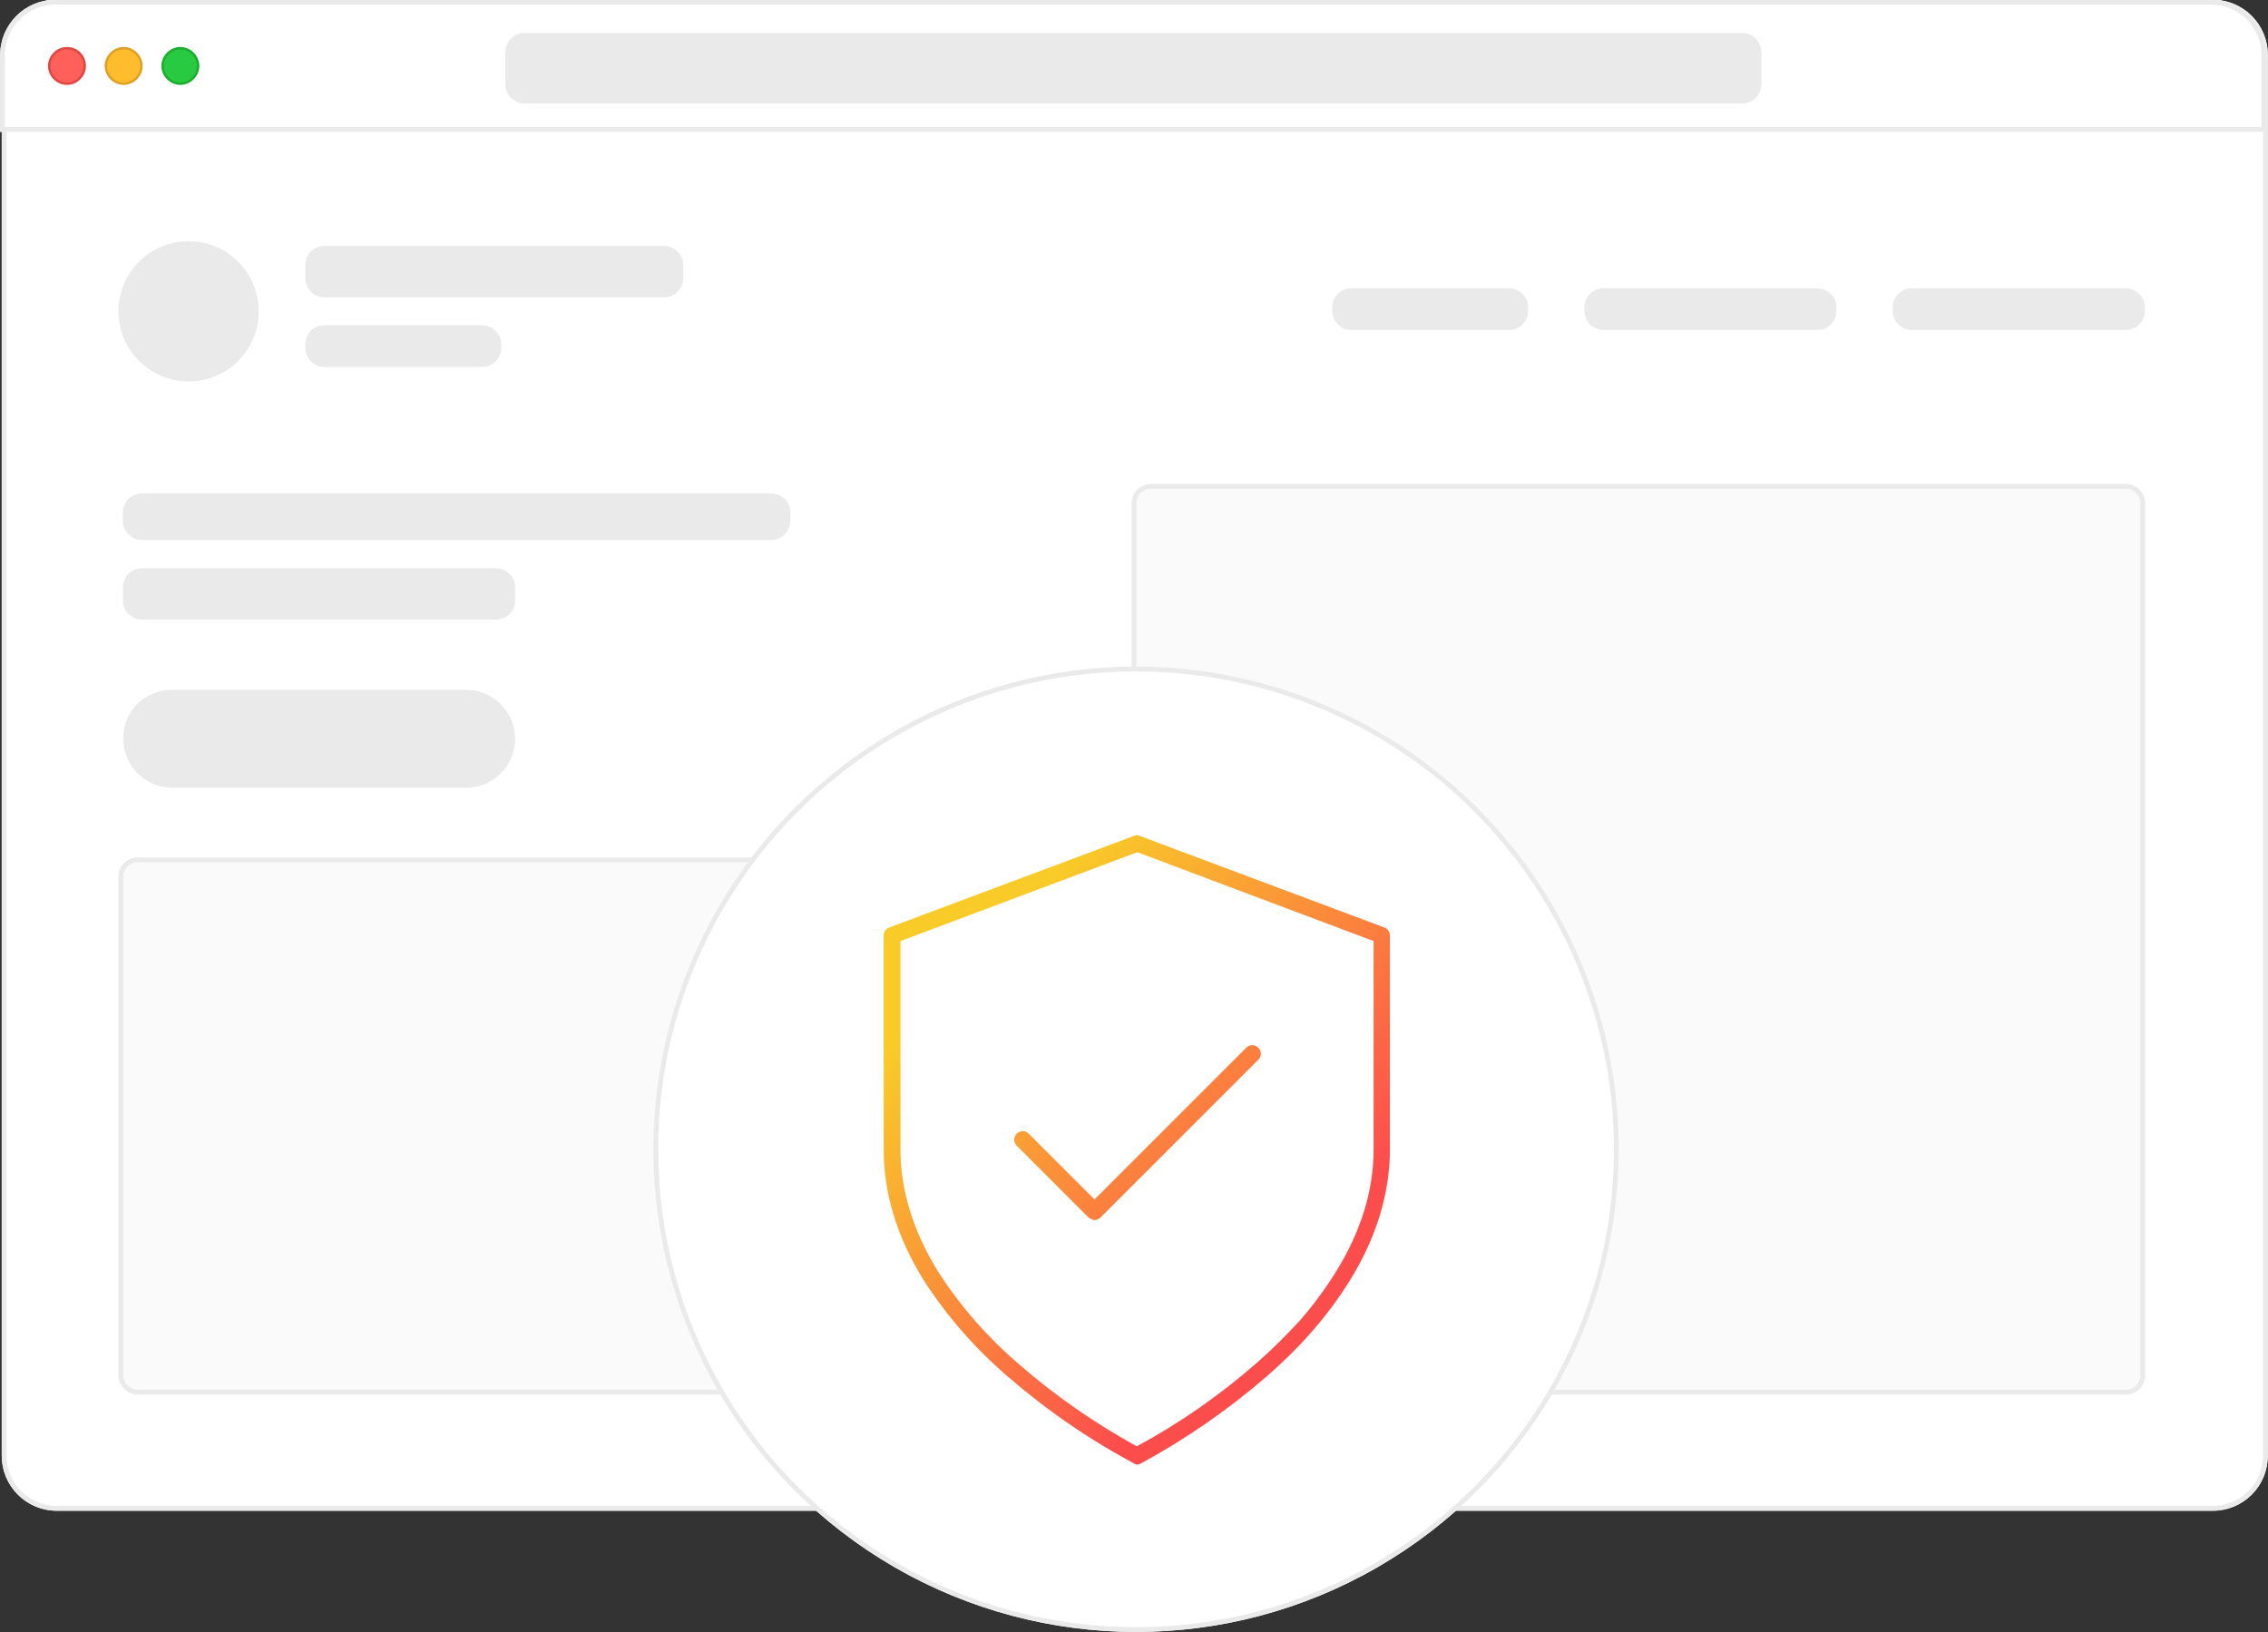 <?xml version="1.0" encoding="utf-8"?>
<!-- Generator: Adobe Illustrator 26.0.3, SVG Export Plug-In . SVG Version: 6.00 Build 0)  -->
<svg version="1.1" id="Layer_1" xmlns="http://www.w3.org/2000/svg" xmlns:xlink="http://www.w3.org/1999/xlink" x="0px" y="0px"
	 viewBox="0 0 472.2 339.8" style="enable-background:new 0 0 472.2 339.8;" xml:space="preserve">
<rect x="0" y="0" width="472.2" height="339.8" fill="#333333" stroke="none"/>
<style type="text/css">
	.st0{fill:#FFFFFF;}
	.st1{fill:none;stroke:#EAEAEA;}
	.st2{fill:#FF6059;stroke:#E14640;stroke-width:0.5;}
	.st3{fill:#FFBD2E;stroke:#DFA023;stroke-width:0.5;}
	.st4{fill:#28CA42;stroke:#1DAC2C;stroke-width:0.5;}
	.st5{fill:#EAEAEA;}
	.st6{fill:#FAFAFA;}
	.st7{fill:url(#Path_33899_00000034788199295094242070000009383158868176094350_);}
</style>
<g id="graphic-sec-waf-light" transform="translate(91.527 -1302.916)">
	<g id="Group_7907" transform="translate(144 1566.168)">
		<g id="Rectangle_5390" transform="translate(0.335 -0.001)">
			<path class="st0" d="M-224-263.3h448.8c6.4,0,11.5,5.1,11.5,11.5V39.8c0,6.4-5.1,11.5-11.5,11.5H-224c-6.4,0-11.5-5.1-11.5-11.5
				v-291.6C-235.5-258.1-230.4-263.3-224-263.3z"/>
			<path class="st1" d="M-224-262.8h448.8c6.1,0,11,4.9,11,11V39.8c0,6.1-4.9,11-11,11H-224c-6.1,0-11-4.9-11-11v-291.6
				C-235-257.8-230.1-262.8-224-262.8z"/>
		</g>
		<g id="Rectangle_5391" transform="translate(0 -0.001)">
			<path class="st0" d="M-224-263.3h448.8c6.4,0,11.5,5.1,11.5,11.5v16l0,0h-471.8l0,0v-16C-235.5-258.1-230.4-263.3-224-263.3z"/>
			<path class="st1" d="M-224-262.8h448.8c6.1,0,11,4.9,11,11v15.5l0,0H-235l0,0v-15.5C-235-257.8-230.1-262.8-224-262.8z"/>
		</g>
		<g id="Group_7898" transform="translate(10.321 10.075)">
			<path id="Path_16329" class="st2" d="M-228.2-259.6c0,2-1.7,3.7-3.7,3.7s-3.7-1.7-3.7-3.7c0-2,1.7-3.7,3.7-3.7l0,0
				C-229.8-263.3-228.2-261.6-228.2-259.6z"/>
			<path id="Path_16330" class="st3" d="M-216.4-259.6c0,2-1.7,3.7-3.7,3.7s-3.7-1.7-3.7-3.7c0-2,1.7-3.7,3.7-3.7
				S-216.4-261.6-216.4-259.6L-216.4-259.6z"/>
			<path id="Path_16331" class="st4" d="M-204.6-259.6c0,2-1.7,3.7-3.7,3.7s-3.7-1.7-3.7-3.7c0-2,1.7-3.7,3.7-3.7
				S-204.6-261.6-204.6-259.6L-204.6-259.6z"/>
		</g>
		<path id="Rectangle_5392" class="st5" d="M-126.3-256.4h253.5c2.2,0,4,1.8,4,4v6.7c0,2.2-1.8,4-4,4h-253.5c-2.2,0-4-1.8-4-4v-6.7
			C-130.3-254.6-128.6-256.4-126.3-256.4z"/>
		<g id="Group_15362" transform="translate(24.639 50.267)">
			<g id="Group_15362-2" transform="translate(0 0)">
				<ellipse id="Ellipse_1155" class="st5" cx="-220.9" cy="-248.7" rx="14.6" ry="14.6"/>
				<path id="Rectangle_8289" class="st5" d="M-192.6-262.3h70.7c2.2,0,4,1.8,4,4v2.7c0,2.2-1.8,4-4,4h-70.7c-2.2,0-4-1.8-4-4v-2.7
					C-196.6-260.5-194.9-262.3-192.6-262.3z"/>
				<path id="Rectangle_8290" class="st5" d="M-192.6-245.8h32.8c2.2,0,4,1.8,4,4v0.7c0,2.2-1.8,4-4,4h-32.8c-2.2,0-4-1.8-4-4v-0.7
					C-196.6-244-194.9-245.8-192.6-245.8z"/>
			</g>
			<path id="Rectangle_8538" class="st5" d="M137.9-253.5h44.5c2.2,0,4,1.8,4,4v0.7c0,2.2-1.8,4-4,4h-44.5c-2.2,0-4-1.8-4-4v-0.7
				C133.9-251.7,135.7-253.5,137.9-253.5z"/>
			<g id="Rectangle_8539" transform="translate(210.957 50.552)">
				<path class="st6" d="M-231.5-263.3h203c2.2,0,4,1.8,4,4v181.6c0,2.2-1.8,4-4,4h-203c-2.2,0-4-1.8-4-4v-181.6
					C-235.5-261.5-233.7-263.3-231.5-263.3z"/>
				<path class="st1" d="M-231.5-262.8h203c1.9,0,3.5,1.6,3.5,3.5v181.6c0,1.9-1.6,3.5-3.5,3.5h-203c-1.9,0-3.5-1.6-3.5-3.5v-181.6
					C-235-261.2-233.5-262.8-231.5-262.8z"/>
			</g>
			<g id="Rectangle_8540" transform="translate(0 128.324)">
				<path class="st6" d="M-231.5-263.3h187.4c2.2,0,4,1.8,4,4v103.8c0,2.2-1.8,4-4,4h-187.4c-2.2,0-4-1.8-4-4v-103.8
					C-235.5-261.5-233.7-263.3-231.5-263.3z"/>
				<path class="st1" d="M-231.5-262.8h187.4c1.9,0,3.5,1.6,3.5,3.5v103.8c0,1.9-1.6,3.5-3.5,3.5h-187.4c-1.9,0-3.5-1.6-3.5-3.5
					v-103.8C-235-261.2-233.5-262.8-231.5-262.8z"/>
			</g>
			<path id="Rectangle_8541" class="st5" d="M73.7-253.5h44.5c2.2,0,4,1.8,4,4v0.7c0,2.2-1.8,4-4,4H73.7c-2.2,0-4-1.8-4-4v-0.7
				C69.7-251.7,71.5-253.5,73.7-253.5z"/>
			<path id="Rectangle_8542" class="st5" d="M21.2-253.5h32.8c2.2,0,4,1.8,4,4v0.7c0,2.2-1.8,4-4,4H21.2c-2.2,0-4-1.8-4-4v-0.7
				C17.2-251.7,19-253.5,21.2-253.5z"/>
			<path id="Rectangle_8543" class="st5" d="M-230.6-210.8h131c2.2,0,4,1.8,4,4v1.7c0,2.2-1.8,4-4,4h-131c-2.2,0-4-1.8-4-4v-1.7
				C-234.6-209-232.8-210.8-230.6-210.8z"/>
			<path id="Rectangle_8544" class="st5" d="M-230.6-195.2h73.7c2.2,0,4,1.8,4,4v2.7c0,2.2-1.8,4-4,4h-73.7c-2.2,0-4-1.8-4-4v-2.7
				C-234.6-193.4-232.8-195.2-230.6-195.2z"/>
			<path id="Rectangle_8545" class="st5" d="M-224.3-169.9h61.2c5.6,0,10.2,4.6,10.2,10.2l0,0c0,5.6-4.6,10.2-10.2,10.2h-61.2
				c-5.6,0-10.2-4.6-10.2-10.2l0,0C-234.6-165.4-230-169.9-224.3-169.9z"/>
		</g>
	</g>
	<g transform="matrix(1, 0, 0, 1, -91.53, 1302.92)">
		<g id="Ellipse_607-2" transform="translate(371.53 402.08)">
			<circle class="st0" cx="-135" cy="-162.8" r="100.5"/>
			<circle class="st1" cx="-135" cy="-162.8" r="100"/>
		</g>
	</g>
	<g id="Group_15366" transform="translate(327.855 1739.852)">
		
			<linearGradient id="Path_33899_00000109018608554028034830000014645550833727864966_" gradientUnits="userSpaceOnUse" x1="-505.555" y1="121.334" x2="-506.057" y2="121.921" gradientTransform="matrix(105.516 0 0 -131.025 53190.562 15727.493)">
			<stop  offset="0" style="stop-color:#FC4D4D"/>
			<stop  offset="1" style="stop-color:#F9CB28"/>
		</linearGradient>
		<path id="Path_33899" style="fill:url(#Path_33899_00000109018608554028034830000014645550833727864966_);" d="M-183.4-132.3
			c-0.1-0.1-3.3-1.7-8.1-4.7c-6.3-3.9-12.2-8.3-17.8-13.1c-6.9-5.9-13-12.8-17.9-20.5c-5.5-8.9-8.2-18-8.2-27v-44.6
			c0-0.7,0.5-1.4,1.1-1.6l51-19.1c0.4-0.2,0.8-0.2,1.2,0l51,19.1c0.7,0.3,1.1,0.9,1.1,1.6v44.6c0,9.1-2.8,18.3-8.3,27.2
			c-2.4,3.9-5.2,7.6-8.2,11c-2.8,3.2-5.9,6.2-9.1,9c-8.1,7-16.9,13.1-26.3,18.2c-0.3,0.1-0.5,0.2-0.8,0.2
			C-182.9-132.1-183.2-132.1-183.4-132.3z M-231.9-241v43.4c0,8.4,2.6,16.9,7.7,25.2c4.7,7.4,10.5,14,17.2,19.7
			c7.5,6.5,15.6,12.1,24.3,16.9c8.9-4.8,17.2-10.6,24.9-17.3c0,0,0,0,0,0c3.1-2.7,6-5.6,8.8-8.6c2.9-3.3,5.5-6.8,7.8-10.5
			c5.2-8.4,7.8-16.9,7.8-25.4V-241l-49.2-18.5L-231.9-241z M-192.8-183.5l-14.9-14.9c-0.7-0.7-0.7-1.8,0-2.5c0,0,0,0,0,0
			c0.7-0.7,1.8-0.7,2.5,0l13.7,13.7l31.6-31.6c0.7-0.7,1.8-0.7,2.5,0c0.7,0.7,0.7,1.8,0,2.5l-32.9,32.9c-0.3,0.3-0.8,0.5-1.2,0.5
			C-192-183-192.5-183.2-192.8-183.5z"/>
	</g>
</g>
</svg>
